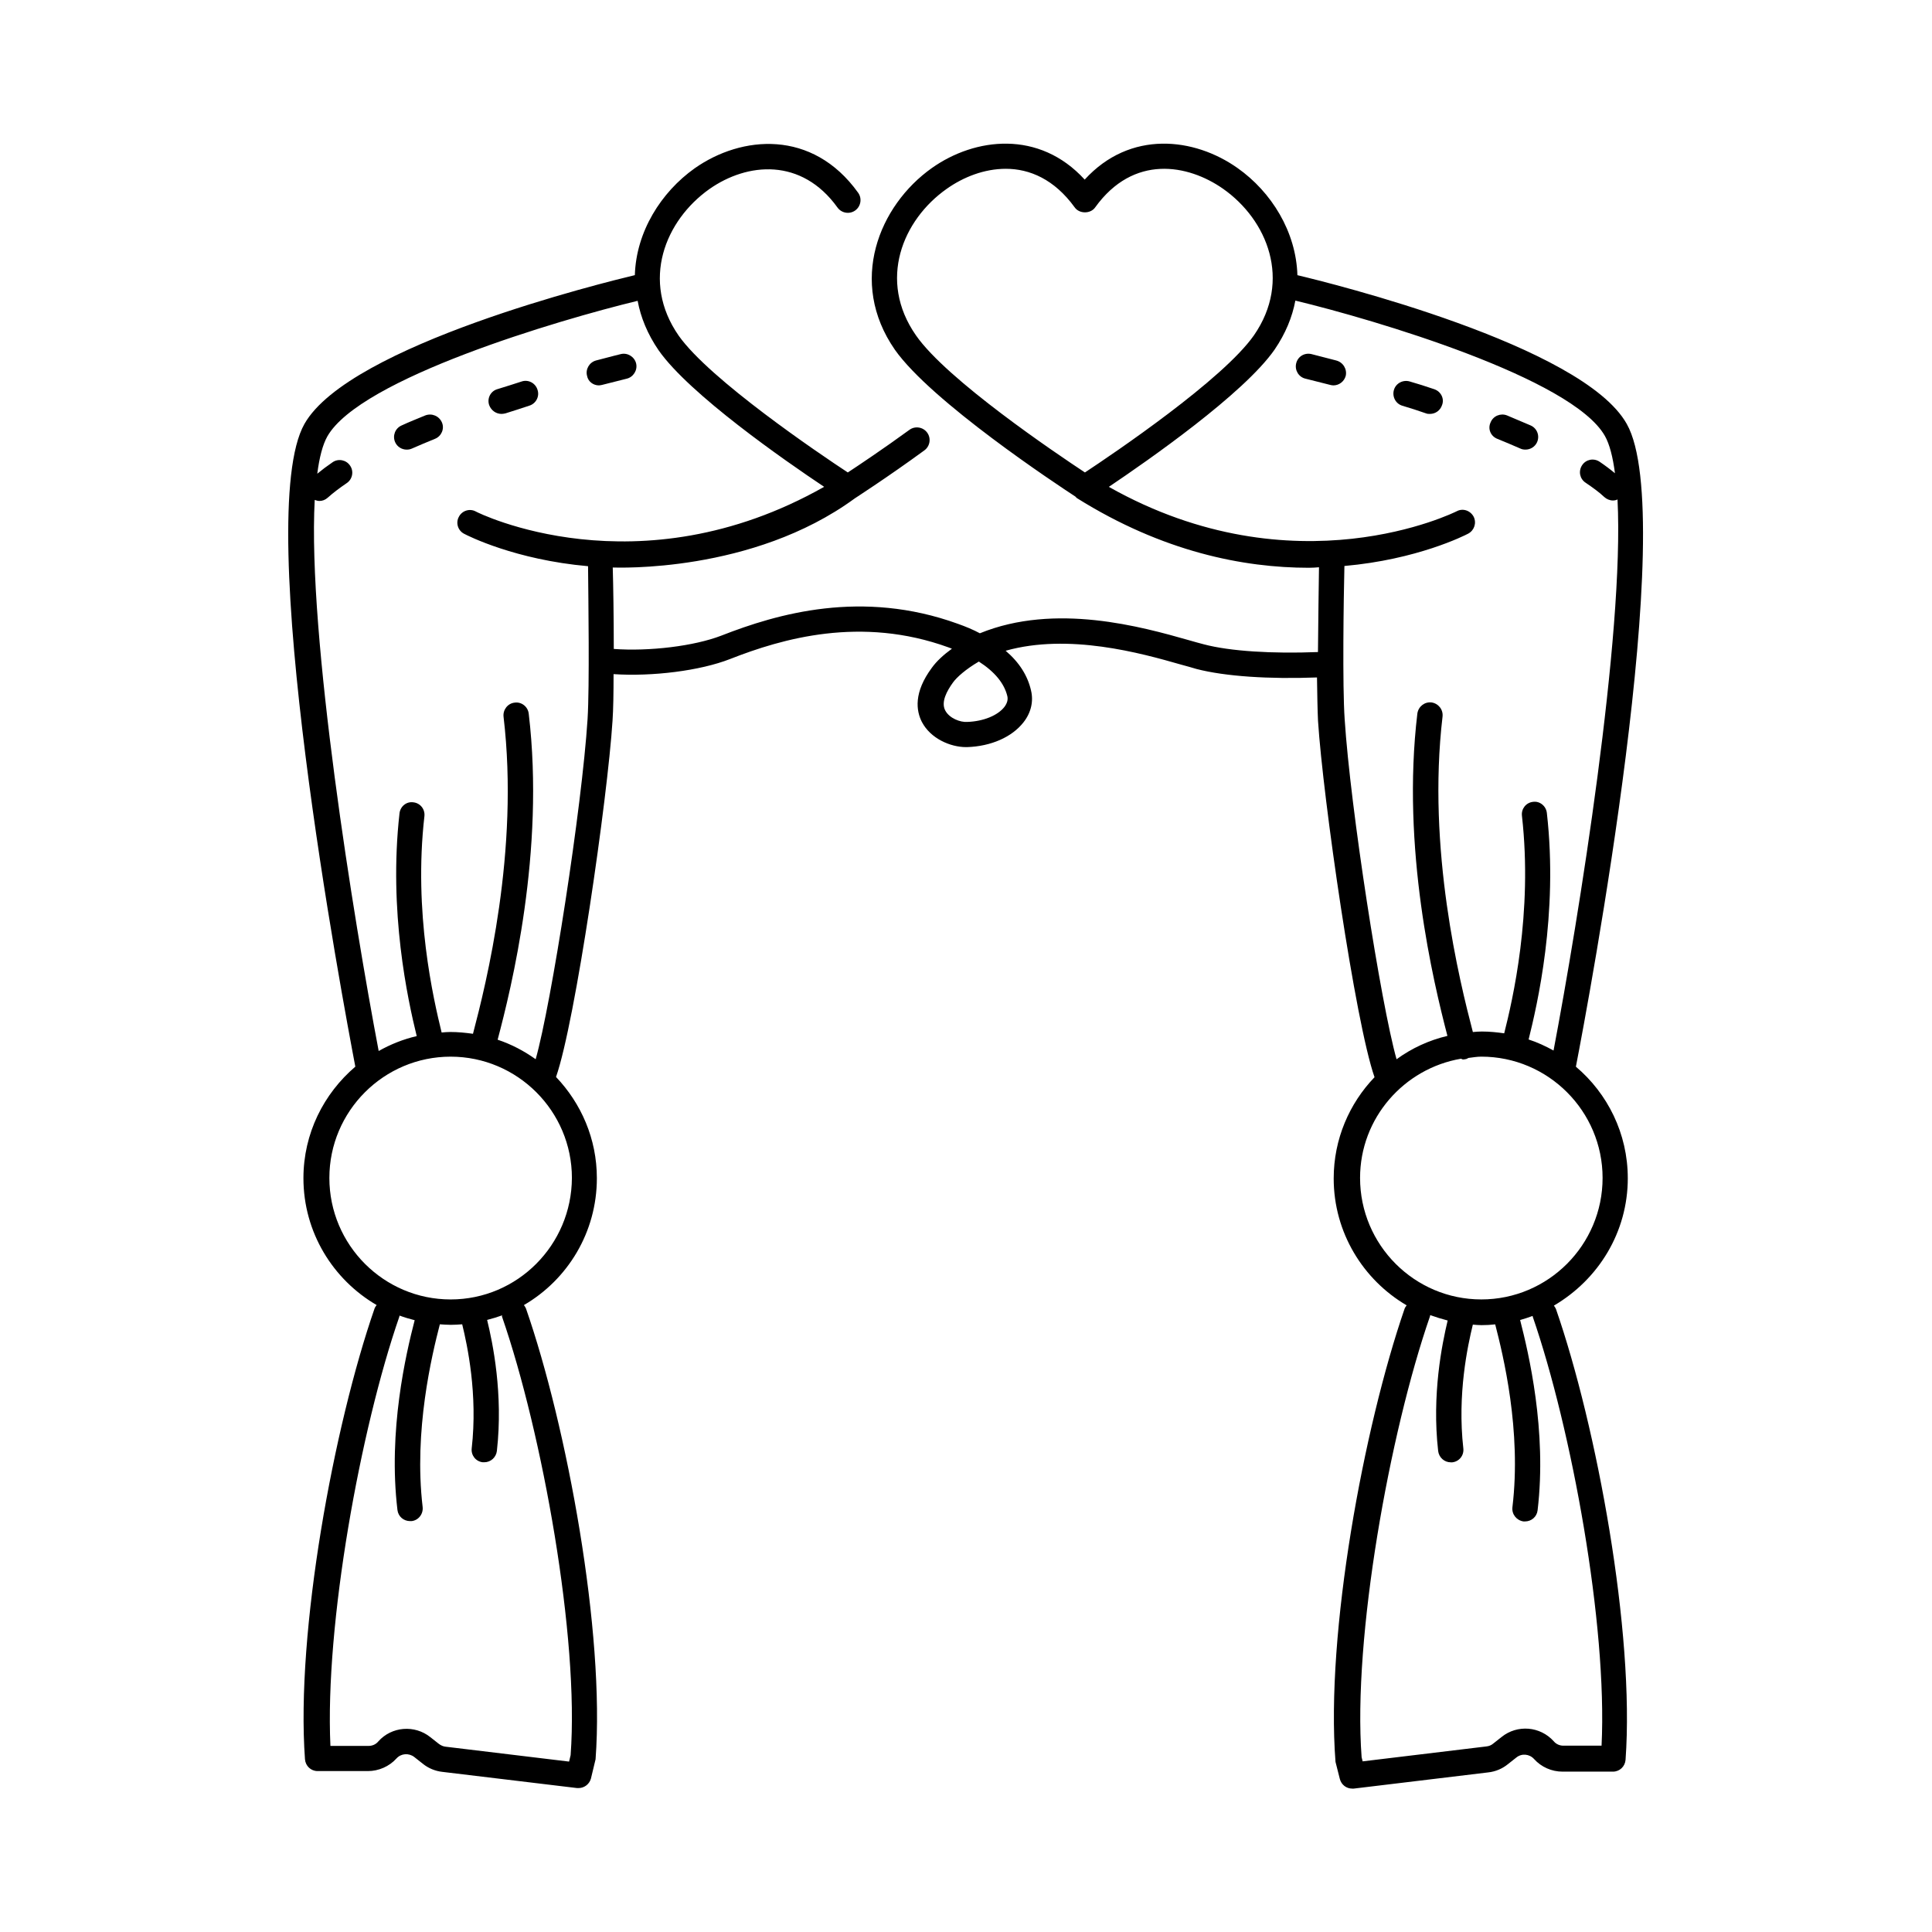 <?xml version="1.0" encoding="UTF-8"?>
<!-- Uploaded to: SVG Repo, www.svgrepo.com, Generator: SVG Repo Mixer Tools -->
<svg fill="#000000" width="800px" height="800px" version="1.1" viewBox="144 144 512 512" xmlns="http://www.w3.org/2000/svg">
 <g>
  <path d="m540.79 260.29c2.043 0.816 4.086 1.703 6.129 2.586 0.41 0.203 0.887 0.273 1.363 0.273 1.293 0 2.519-0.75 3.062-1.973 0.75-1.703 0-3.676-1.703-4.426-2.043-0.887-4.152-1.77-6.262-2.656-1.703-0.68-3.676 0.137-4.356 1.84-0.82 1.77 0.062 3.676 1.766 4.356z"/>
  <path d="m524.11 247.15c-2.18-0.75-4.356-1.43-6.469-2.043-1.77-0.543-3.676 0.41-4.223 2.18-0.543 1.77 0.41 3.676 2.18 4.223 2.043 0.613 4.223 1.293 6.332 2.043 0.34 0.137 0.68 0.137 1.02 0.137 1.43 0 2.723-0.887 3.199-2.316 0.684-1.703-0.27-3.609-2.039-4.223z"/>
  <path d="m498.11 239.53c-4.152-1.09-6.606-1.703-6.606-1.703-1.84-0.41-3.609 0.68-4.016 2.519-0.41 1.77 0.68 3.609 2.519 4.016 0 0 2.449 0.613 6.469 1.633 0.273 0.066 0.543 0.137 0.887 0.137 1.496 0 2.859-1.02 3.269-2.519 0.402-1.766-0.684-3.606-2.523-4.082z"/>
  <path d="m256.68 254.1c-2.109 0.887-4.223 1.703-6.262 2.656-1.703 0.75-2.449 2.723-1.703 4.426 0.543 1.227 1.77 1.973 3.062 1.973 0.477 0 0.887-0.066 1.363-0.273 1.973-0.887 4.016-1.703 6.129-2.586 1.703-0.68 2.586-2.656 1.84-4.356-0.75-1.703-2.656-2.519-4.43-1.84z"/>
  <path d="m302.71 246.13c0.273 0 0.543-0.066 0.887-0.137 4.016-1.02 6.469-1.633 6.469-1.633 1.77-0.41 2.926-2.246 2.519-4.016-0.41-1.77-2.246-2.926-4.016-2.519 0 0-2.519 0.613-6.606 1.703-1.77 0.477-2.859 2.316-2.383 4.086 0.27 1.492 1.633 2.516 3.129 2.516z"/>
  <path d="m276.91 253.69c0.34 0 0.68-0.066 1.02-0.137 2.18-0.68 4.289-1.363 6.332-2.043 1.77-0.543 2.793-2.449 2.18-4.223-0.543-1.77-2.449-2.793-4.223-2.18-2.109 0.68-4.223 1.363-6.469 2.043-1.77 0.543-2.723 2.449-2.109 4.223 0.547 1.43 1.84 2.316 3.269 2.316z"/>
  <path d="m575.38 456.23c0-11.848-5.379-22.469-13.754-29.547 3.336-17.156 27.438-145.7 13.48-170.34-11.711-20.898-78.977-37.445-87.281-39.418-0.34-11.508-6.875-22.059-15.863-28.391-11.438-8.102-28.457-10.145-40.508 3.062-12.051-13.207-29.07-11.164-40.508-3.062-14.023 9.941-22.262 30.16-9.805 48.133 9.668 13.754 42.961 35.742 47.863 38.941 0.137 0.137 0.203 0.273 0.41 0.41 22.738 14.23 44.117 18.449 61.477 18.449 0.953 0 1.77-0.066 2.656-0.137-0.066 4.832-0.203 13.82-0.273 22.469-12.051 0.477-23.285-0.203-30.23-2.043-1.156-0.273-2.449-0.68-3.949-1.09-12.461-3.539-35.402-10.008-55.418-1.84-1.77-0.953-3.746-1.77-5.856-2.519-25.395-9.191-47.863-2.656-62.637 3.133-7.215 2.793-19.133 4.223-28.527 3.539 0-8.375-0.137-16.883-0.273-21.582 0.887 0 36.969 1.566 64.133-18.312 0.066-0.066 8.578-5.516 18.449-12.73 1.496-1.09 1.84-3.199 0.75-4.699-1.09-1.496-3.199-1.84-4.699-0.75-7.012 5.106-13.344 9.328-16.34 11.301-7.559-4.969-36.559-24.578-44.797-36.219-10.145-14.57-3.609-30.57 8.102-38.875 10.078-7.082 24.441-8.375 33.973 4.902 1.09 1.496 3.199 1.84 4.699 0.75 1.496-1.09 1.84-3.199 0.75-4.699-12.117-16.883-30.91-15.184-43.301-6.469-8.918 6.332-15.523 16.816-15.863 28.32-7.691 1.84-75.641 18.449-87.555 39.418-13.957 24.645 10.211 153.18 13.48 170.34-8.375 7.148-13.754 17.703-13.754 29.547 0 14.367 7.828 26.891 19.402 33.633-0.203 0.273-0.41 0.543-0.543 0.887-10.824 31.184-20.902 85.785-18.449 119.48 0.137 1.77 1.566 3.133 3.336 3.133h13.344c2.859 0 5.652-1.227 7.559-3.336 1.227-1.363 3.269-1.496 4.699-0.41l2.246 1.77c1.496 1.227 3.336 1.973 5.176 2.18l35.742 4.297h0.41c1.496 0 2.859-1.02 3.269-2.519l1.227-5.106c2.519-33.566-7.559-88.168-18.449-119.48-0.137-0.34-0.34-0.613-0.543-0.887 11.574-6.738 19.336-19.266 19.336-33.633 0-10.418-4.152-19.812-10.824-26.824 5.106-14.5 13.684-74.004 14.977-94.43 0.203-2.926 0.273-7.352 0.273-12.324 10.281 0.68 22.945-0.887 30.91-4.016 13.684-5.379 34.652-11.508 57.871-3.062 0.273 0.137 0.613 0.203 0.887 0.34-2.246 1.633-4.086 3.336-5.309 5.039-4.902 6.606-4.152 11.438-2.656 14.367 2.316 4.426 7.559 6.672 11.711 6.672h0.273c6.332-0.203 11.914-2.656 14.977-6.606 1.973-2.519 2.656-5.516 1.973-8.375-0.887-3.949-3.133-7.488-6.738-10.555 16.75-4.699 35.812 0.613 46.5 3.676 1.566 0.41 2.926 0.816 4.086 1.156 7.625 1.973 19.199 2.723 31.93 2.246 0.066 4.629 0.137 8.715 0.273 11.508 1.293 20.355 9.871 79.93 14.977 94.43-6.672 6.945-10.824 16.406-10.824 26.824 0 14.367 7.828 26.891 19.336 33.633-0.203 0.273-0.41 0.543-0.543 0.887-10.824 31.387-20.969 85.988-18.312 120.1l1.156 4.562c0.41 1.496 1.703 2.519 3.269 2.519h0.41l35.605-4.289c1.906-0.203 3.746-0.953 5.242-2.18l2.246-1.77c1.43-1.156 3.473-0.953 4.699 0.41 1.906 2.109 4.629 3.336 7.559 3.336h13.344c1.77 0 3.199-1.363 3.336-3.133 2.449-33.77-7.625-88.305-18.449-119.48-0.137-0.34-0.34-0.613-0.543-0.887 11.824-6.945 19.586-19.473 19.586-33.77zm-298.34 36.695c10.688 30.84 20.492 85.172 18.18 116.21l-0.41 1.703-32.746-3.949c-0.613-0.066-1.227-0.34-1.77-0.75l-2.246-1.77c-4.152-3.336-10.281-2.859-13.82 1.156-0.613 0.75-1.566 1.156-2.519 1.156h-10.145c-1.496-32.203 7.965-84.012 18.246-113.7 0.066-0.137 0-0.203 0.066-0.34 1.293 0.477 2.656 0.887 4.016 1.227-2.316 8.918-7.082 29.344-4.562 50.312 0.203 1.703 1.633 2.926 3.336 2.926h0.41c1.84-0.203 3.133-1.906 2.926-3.746-2.383-20.219 2.449-40.238 4.562-48.406 0.953 0.066 1.973 0.137 2.926 0.137 1.02 0 1.973-0.066 2.996-0.137 1.363 5.582 4.152 18.52 2.519 32.883-0.203 1.84 1.09 3.473 2.926 3.676h0.41c1.703 0 3.133-1.293 3.336-2.996 1.703-15.113-1.09-28.594-2.586-34.723 1.363-0.34 2.656-0.75 4.016-1.227-0.066 0.148-0.137 0.215-0.066 0.352zm-13.617-4.559c-17.703 0-32.137-14.434-32.137-32.203 0-17.703 14.434-32.137 32.137-32.137s32.137 14.434 32.137 32.137c-0.07 17.77-14.438 32.203-32.137 32.203zm36.289-153.8c-1.496 23.422-9.602 75.434-13.754 90.141-3.062-2.18-6.398-3.949-10.078-5.176 3.609-13.617 12.594-49.77 8.238-86.398-0.203-1.84-1.906-3.199-3.746-2.926-1.84 0.203-3.133 1.906-2.926 3.746 4.223 35.539-4.629 70.805-8.102 84.012-1.973-0.273-3.949-0.477-5.992-0.477-0.75 0-1.566 0.066-2.316 0.137-2.18-8.918-7.488-31.793-4.562-57.324 0.203-1.84-1.09-3.473-2.926-3.676-1.84-0.273-3.473 1.09-3.676 2.926-2.926 26.008 2.18 49.293 4.562 59.027-3.539 0.816-6.945 2.18-10.078 3.949-6.606-34.789-18.859-110.23-16.953-146.04 0.41 0.137 0.816 0.273 1.227 0.273 0.816 0 1.566-0.273 2.246-0.887 1.363-1.227 3.062-2.519 4.969-3.812 1.566-1.02 1.973-3.133 0.953-4.629-1.02-1.566-3.133-1.973-4.629-0.953s-2.859 2.043-4.086 3.062c0.543-4.289 1.43-7.691 2.656-9.871 8.715-15.387 61.41-30.91 82.242-35.949 0.816 4.356 2.586 8.781 5.582 13.141 8.168 11.641 33.43 29.207 43.844 36.152-49.43 27.98-91.91 6.809-92.32 6.535-1.633-0.887-3.676-0.203-4.492 1.43-0.887 1.633-0.203 3.676 1.43 4.492 1.02 0.543 13.547 6.875 32.816 8.578 0.074 8.445 0.414 31.797-0.129 40.512zm111.25-6.059c0.203 0.953-0.066 1.84-0.75 2.793-1.77 2.316-5.652 3.879-9.871 4.016-1.84 0.137-4.766-0.953-5.856-3.062-1.156-2.246 0.477-5.176 2.043-7.352 1.02-1.43 3.402-3.539 6.875-5.582 4.223 2.719 6.742 5.785 7.559 9.188zm-24.238-95.656c-10.145-14.57-3.539-30.57 8.168-38.809 4.426-3.133 9.941-5.309 15.66-5.309 6.332 0 12.867 2.793 18.246 10.211 1.227 1.77 4.223 1.77 5.445 0 10.145-14.094 24.578-11.438 33.906-4.902 11.711 8.238 18.246 24.238 8.168 38.809-8.238 11.777-37.172 31.316-44.797 36.355-7.625-5.035-36.629-24.578-44.797-36.355zm113.56 61.141c19.266-1.703 31.793-8.035 32.816-8.578 1.633-0.887 2.246-2.859 1.43-4.492-0.887-1.633-2.859-2.316-4.492-1.43-0.41 0.203-42.824 21.379-92.184-6.469 10.418-7.012 35.742-24.645 43.914-36.355 2.926-4.289 4.699-8.645 5.516-13.004 20.969 5.039 73.395 20.562 82.039 35.879 1.227 2.18 2.109 5.582 2.656 9.871-1.227-1.02-2.586-2.043-4.086-3.062-1.566-1.02-3.609-0.613-4.629 0.953s-0.613 3.609 0.953 4.629c1.906 1.293 3.609 2.519 4.969 3.812 0.613 0.543 1.43 0.887 2.246 0.887 0.41 0 0.816-0.066 1.227-0.273 1.84 35.879-10.348 111.25-16.953 146.04-2.109-1.156-4.289-2.18-6.606-2.926 2.246-9.055 7.898-33.09 4.832-60.047-0.203-1.84-1.906-3.199-3.676-2.926-1.84 0.203-3.133 1.84-2.926 3.676 2.926 25.871-2.519 49.02-4.699 57.664-1.906-0.273-3.879-0.477-5.922-0.477-0.816 0-1.566 0.066-2.383 0.137-3.539-13.547-12.188-48.477-8.035-83.605 0.203-1.84-1.09-3.473-2.926-3.746-1.84-0.203-3.473 1.09-3.746 2.926-4.289 35.742 4.223 71.078 7.965 85.445-4.902 1.156-9.465 3.269-13.48 6.195-4.152-14.707-12.254-66.652-13.754-90.141-0.613-8.719-0.273-32.07-0.066-40.578zm49.902 198.93c10.281 29.754 19.812 81.562 18.246 113.7h-10.145c-0.953 0-1.906-0.41-2.519-1.156-3.609-4.016-9.668-4.492-13.82-1.156l-2.246 1.77c-0.477 0.41-1.09 0.68-1.84 0.75l-32.746 3.949-0.273-1.09c-2.383-31.66 7.422-85.988 18.109-116.83 0.066-0.137 0-0.203 0.066-0.34 1.496 0.543 3.062 1.02 4.629 1.43-1.496 6.262-4.223 19.609-2.519 34.586 0.203 1.703 1.633 2.996 3.336 2.996h0.41c1.84-0.203 3.133-1.84 2.926-3.676-1.633-14.367 1.156-27.234 2.519-32.816 0.75 0.066 1.496 0.137 2.316 0.137 1.227 0 2.449-0.066 3.609-0.203 2.109 8.168 7.012 28.188 4.562 48.477-0.203 1.84 1.09 3.473 2.926 3.746h0.41c1.703 0 3.133-1.227 3.336-2.926 2.519-21.105-2.383-41.668-4.629-50.449 1.156-0.34 2.246-0.68 3.336-1.09v0.191zm-13.617-4.559c-17.703 0-32.137-14.434-32.137-32.203 0-15.863 11.641-29.004 26.758-31.59 0.203 0.066 0.34 0.203 0.543 0.203 0.273 0 0.543-0.066 0.887-0.137 0.203-0.066 0.34-0.203 0.543-0.273 1.156-0.137 2.246-0.34 3.402-0.34 17.703 0 32.137 14.434 32.137 32.137 0.004 17.77-14.43 32.203-32.133 32.203z"/>
 </g>
</svg>
